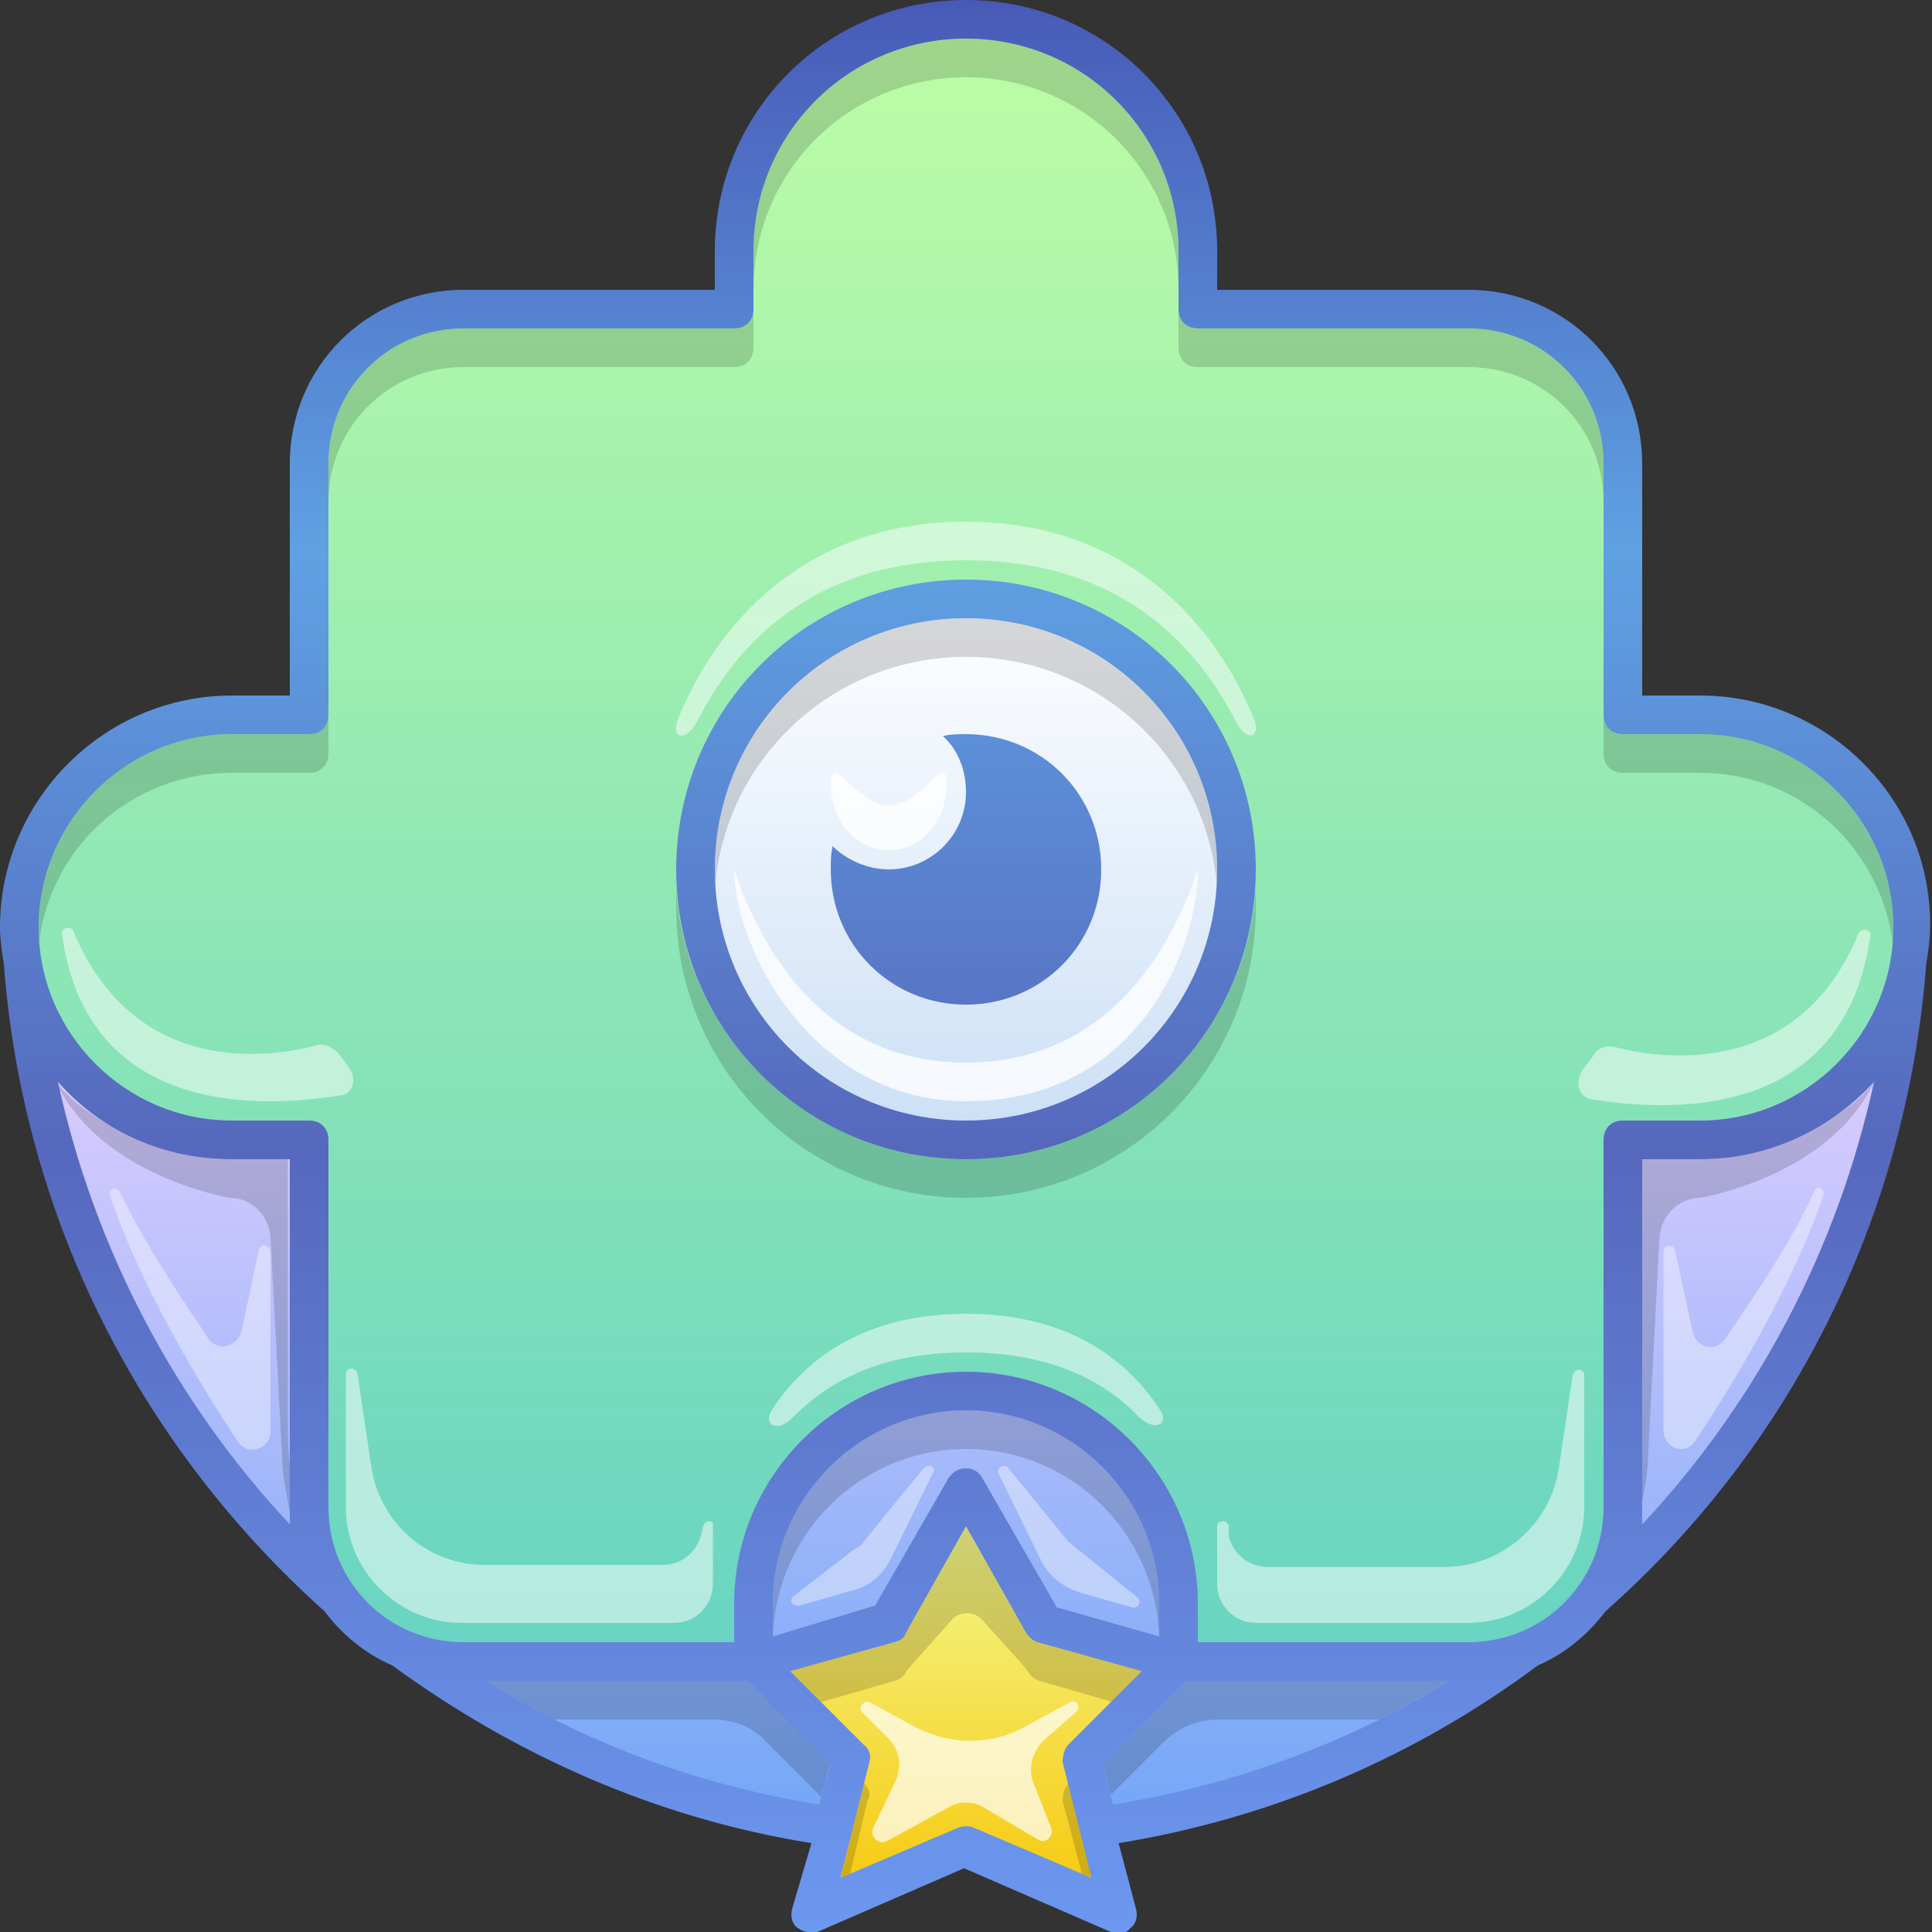 <svg viewBox="0 0 100 100" xmlns="http://www.w3.org/2000/svg">
<rect x="0" y="0" width="100" height="100" fill="#333333" stroke="none"/>
<linearGradient id="gr-violet" x2="0%" y2="100%">
<stop offset="0" stop-color="#daccff"/>
<stop offset="1" stop-color="#6fa5f6"/>
</linearGradient>
<path fill="url(#gr-violet)" d="M1.6 55c3.8 23.3 24 41 48.4 41 24.3 0 44.5-17.7 48.4-41h-1.8c-2 2.4-5.1 4-8.5 4h-4v19c0 4.4-3.6 8-8 8H61v-3c0-6.1-4.9-11-11-11s-11 4.9-11 11v3H24c-4.4 0-8-3.6-8-8V59h-4c-3.4 0-6.5-1.6-8.5-4H1.6z"/>
<linearGradient id="gr-green" x2="0%" y2="100%">
<stop offset="0" stop-color="#bdfda5"/>
<stop offset="1" stop-color="#68d4c2"/>
</linearGradient>
<path fill="url(#gr-green)" d="M38 13c0-6.6 5.4-12 12-12s12 5.4 12 12v3h14c4.4 0 8 3.6 8 8v13h4c6.1 0 11 4.9 11 11s-4.9 11-11 11h-4v19c0 4.4-3.6 8-8 8H61v-3c0-6.1-4.9-11-11-11s-11 4.9-11 11v3H24c-4.4 0-8-3.6-8-8V59h-4C5.9 59 1 54.1 1 48s4.9-11 11-11h4V24c0-4.4 3.6-8 8-8h14v-3z"/>
<linearGradient id="gr-white" x2="0%" y2="100%">
<stop offset="0" stop-color="#fff"/>
<stop offset="1" stop-color="#cbdff6"/>
</linearGradient>
<circle fill="url(#gr-white)" cx="50" cy="45" r="14"/>
<linearGradient id="gr-yellow" x2="0%" y2="100%">
<stop offset="0" stop-color="#f3fd9b"/>
<stop offset="1" stop-color="#f7c708"/>
</linearGradient>
<path fill="url(#gr-yellow)" d="m50 77-4 7-7 2 5 5-2 8 8-3.5 8 3.5-2-8 5-5-7-2-4-7z"/>
<g fill="#fff">
<path fill-opacity=".4" d="M93.9 61.7c-1.4 3-3.4 5.8-4.6 7.6-.5.7-1.5.5-1.7-.4l-.9-4.2c-.1-.3-.6-.3-.6.1V74c0 1 1.2 1.4 1.7.5 2-3 5.1-8.2 6.6-12.7 0-.3-.4-.5-.5-.1zm-80.5 3-.9 4.2c-.2.8-1.2 1.1-1.7.4-1.2-1.8-3.2-4.7-4.6-7.6-.2-.3-.6-.2-.5.2 1.5 4.5 4.6 9.7 6.6 12.7.5.8 1.7.4 1.7-.5v-9.2c0-.5-.5-.6-.6-.2zM47.8 76l-3.1 3.8c-.1.2-.3.3-.5.4l-3.1 2.4c-.3.2-.1.6.3.5l2.8-.8c.8-.2 1.5-.8 1.9-1.6l2.2-4.5c.2-.2-.2-.5-.5-.2zm8 4.2c-.2-.1-.3-.3-.5-.4L52.2 76c-.2-.3-.7 0-.5.3l2.2 4.5c.4.8 1.1 1.3 1.9 1.6l2.8.8c.3.1.5-.3.3-.5l-3.1-2.5z"/>
<path fill-opacity=".5" d="M64.9 37.2C63 32.5 58.5 27 50 27s-13 5.5-14.9 10.2c-.4 1 .3 1.2.9.3 2-4 5.9-8.5 14-8.5s12 4.5 14 8.4c.5 1 1.3.8.9-.2zM50 68c-5.1 0-8.2 2.2-10 4.9-.6.9.3 1.3 1.1.4 1.8-1.8 4.5-3.3 8.9-3.3s7.2 1.5 8.9 3.3c.8.8 1.7.5 1.1-.4-1.8-2.7-4.9-4.9-10-4.9zM18.1 55.3l-.6-.8c-.3-.3-.7-.5-1.1-.4-2.2.6-9.4 1.8-12.6-5.9-.1-.3-.6-.2-.6.1 1.3 9.7 10.7 9 14.4 8.4.6 0 .9-.8.5-1.4zm78.1-7c-3.1 7.6-10.3 6.5-12.6 5.9-.4-.1-.9 0-1.1.4l-.6.8c-.4.6-.2 1.4.5 1.5 3.7.6 13 1.3 14.4-8.4.1-.4-.4-.5-.6-.2zM36.4 79l-.1.4c-.2.9-1 1.6-2 1.6h-9.2c-3 0-5.5-2.2-5.9-5.2l-.7-4.7c-.1-.4-.6-.3-.6 0V78c0 3.3 2.7 6 6 6h11c1.1 0 2-.9 2-2v-3c.1-.3-.4-.4-.5 0zm45-7.8-.7 4.7c-.4 3-3 5.2-5.9 5.2h-9.2c-1 0-1.8-.7-2-1.6V79c-.1-.4-.6-.3-.6 0v3c0 1.1.9 2 2 2h11c3.3 0 6-2.7 6-6v-6.8c0-.4-.5-.4-.6 0z"/>
<path fill-opacity=".7" d="m46 90-1.4-1.4c-.2-.2.1-.6.4-.5l2.2 1.2c1.8 1 4 1.1 5.8.1l2.4-1.3c.3-.2.6.3.3.5L54 90.1c-.6.6-.8 1.5-.5 2.2l.9 2.3c.2.4-.3.9-.7.6L51 93.6c-.6-.4-1.4-.4-2 0l-3.1 1.7c-.4.2-.9-.2-.7-.7l1.1-2.3c.4-.8.3-1.7-.3-2.3z"/>
<path fill-opacity=".8" d="M46 44c1.7 0 3-1.5 3-3.4 0-1-.4-.6-.9-.1s-1.3 1.2-2.1 1.2-1.5-.7-2.1-1.2c-.5-.5-.9-.9-.9.1 0 1.9 1.3 3.4 3 3.4zm4 11c-8 0-11-7-12-10 0 4 4 12 12 12 9 0 12-8 12-12-1 3-4 10-12 10z"/>
</g>
<g fill="#000" fill-opacity=".16">
<path d="M25 87c1.2.7 2.4 1.4 3.6 2h8.3c1.1 0 2.1.4 2.8 1.2l2.8 2.8.5-1.8-4.3-4.2H25zm35-2.3V83c0-5.5-4.5-10-10-10s-10 4.5-10 10v1.7c.2-5.4 4.6-9.7 10-9.7s9.8 4.3 10 9.7zm-2.9 6.6.4 1.6 2.7-2.7c.8-.8 1.8-1.2 2.9-1.2h8.3c1.2-.6 2.4-1.3 3.6-2H61.4l-4.3 4.3zM50 4c6.1 0 11 4.9 11 11v-2c0-6.1-4.9-11-11-11S39 6.9 39 13v2c0-6.1 4.9-11 11-11zm33 20c0-3.9-3.1-7-7-7H62c-.6 0-1-.4-1-1v2c0 .6.4 1 1 1h14c3.9 0 7 3.1 7 7v-2zm5 14h-4c-.6 0-1-.4-1-1v2c0 .6.4 1 1 1h4c5.2 0 9.4 3.9 10 9v-1c0-5.5-4.5-10-10-10zm-72 0h-4C6.5 38 2 42.5 2 48v1c.5-5.1 4.8-9 10-9h4c.6 0 1-.4 1-1v-2c0 .6-.4 1-1 1zm23-20v-2c0 .6-.4 1-1 1H24c-3.9 0-7 3.1-7 7v2c0-3.9 3.1-7 7-7h14c.6 0 1-.4 1-1zm11 42c-7.9 0-14.5-6.2-15-14v1c0 8.3 6.7 15 15 15s15-6.7 15-15v-1c-.5 7.8-7.1 14-15 14zm0-28c-7.2 0-13 5.8-13 13v1c.5-6.7 6.1-12 13-12s12.5 5.3 13 12v-1c0-7.2-5.8-13-13-13z"/>
<path d="M53.7 85c-.3-.1-.5-.2-.6-.5L50 79l-3.1 5.5c-.1.2-.3.4-.6.5l-5.4 1.5 1.6 1.6 3.8-1.1c.3-.1.5-.2.6-.5l2.4-2.7c.4-.4 1.1-.4 1.5 0 .8.9 2.1 2.3 2.4 2.7.1.2.3.4.6.5l3.8 1.1 1.6-1.6-5.5-1.5zm-9 7.3-1.2 5 .5-.3.9-3.8c.2-.3.1-.6-.2-.9zm10.6 0c-.2.2-.3.6-.3.9l1 3.8.6.2-1.3-4.9zM85 60v14c0 2.1-.4 4.1-1.1 6l.8-.8c.2-1 .6-2.7.6-3.8l.6-11.4c.1-1.1 1-2 2.1-2 0 0 6.7-1.1 9-6-1.5 2-5 3.3-5 3.3-1.3.4-2.6.7-4 .7h-3zm-73.1 0c-1.4 0-2.7-.3-4-.7 0 0-3.5-1.3-5-3.3 2.3 4.9 9 6 9 6 1.1 0 2 .9 2.1 2l.6 11.4c0 1.1.4 2.8.6 3.8l.8.8c-.7-1.9-1.1-3.9-1.1-6V60h-3z"/>
</g>
 <linearGradient id="gr-border" x2="0%" y2="100%" gradientUnits="userSpaceOnUse">
<stop offset="0" stop-color="#485ab7"/>
<stop offset=".286" stop-color="#5fa1e3"/>
<stop offset=".594" stop-color="#5668bd"/>
<stop offset="1" stop-color="#6c98ef"/>
</linearGradient>
<g fill="url(#gr-border)">
<path d="M50 30c-8.3 0-15 6.7-15 15s6.7 15 15 15 15-6.7 15-15-6.7-15-15-15zm0 28c-7.2 0-13-5.8-13-13s5.8-13 13-13 13 5.8 13 13-5.8 13-13 13z"/>
<path d="M50 38c-.4 0-.8 0-1.2.1.8.7 1.2 1.8 1.2 2.9 0 2.2-1.8 4-4 4-1.1 0-2.2-.5-2.9-1.2-.1.4-.1.8-.1 1.2 0 3.9 3.1 7 7 7s7-3.1 7-7-3.1-7-7-7z"/>
<path d="M88 36h-3V24c0-5-4-9-9-9H63v-2c0-7.2-5.8-13-13-13S37 5.8 37 13v2H24c-5 0-9 4-9 9v12h-3C5.4 36 0 41.4 0 48c0 .6.1 1.3.2 1.9 1 13.3 7.2 25.1 16.6 33.5.9 1.2 2.1 2.2 3.5 2.8 6.3 4.6 13.6 7.9 21.7 9.2l-1 3.4c-.1.4 0 .8.3 1s.7.3 1 .2l7.6-3.3 7.6 3.3c.3.2.8.1 1-.2.3-.2.4-.6.3-1l-.9-3.4c8-1.3 15.4-4.5 21.7-9.2 1.4-.6 2.6-1.6 3.5-2.8 9.4-8.3 15.6-20.2 16.6-33.5.1-.6.2-1.3.2-1.9.1-6.6-5.3-12-11.9-12zM3 56c2.2 2.5 5.4 4 9 4h3v18.9C9.1 72.6 4.9 64.7 3 56zm39.4 37.4c-6.3-1-12.1-3.2-17.3-6.4h13.6l4.3 4.3-.6 2.1zm8 1.2c-.3-.1-.5-.1-.8 0l-6.1 2.6 1.5-6c.1-.3 0-.7-.3-.9l-3.8-3.8 5.4-1.5c.3-.1.5-.2.6-.5L50 79l3.1 5.5c.1.2.3.4.6.5l5.4 1.5-3.8 3.8c-.2.2-.3.6-.3.9l1.5 6-6.1-2.6zM40 84.7V83c0-5.5 4.5-10 10-10s10 4.5 10 10v1.7l-5.3-1.5-3.8-6.6c-.2-.4-.5-.6-.9-.6s-.7.2-.9.5l-3.8 6.6-5.3 1.6zm17.6 8.7-.5-2.1 4.3-4.3H75c-5.2 3.2-11.1 5.4-17.4 6.4zM85 78.9V60h3c3.6 0 6.8-1.6 9-4-1.9 8.7-6.1 16.6-12 22.9zM88 58h-4c-.6 0-1 .4-1 1v19c0 3.9-3.1 7-7 7H62v-2c0-6.6-5.4-12-12-12s-12 5.4-12 12v2H24c-3.9 0-7-3.1-7-7V59c0-.6-.4-1-1-1h-4C6.5 58 2 53.5 2 48s4.5-10 10-10h4c.6 0 1-.4 1-1V24c0-3.9 3.1-7 7-7h14c.6 0 1-.4 1-1v-3c0-6.1 4.9-11 11-11s11 4.9 11 11v3c0 .6.4 1 1 1h14c3.9 0 7 3.1 7 7v13c0 .6.4 1 1 1h4c5.5 0 10 4.5 10 10s-4.5 10-10 10z"/>
</g>
</svg>